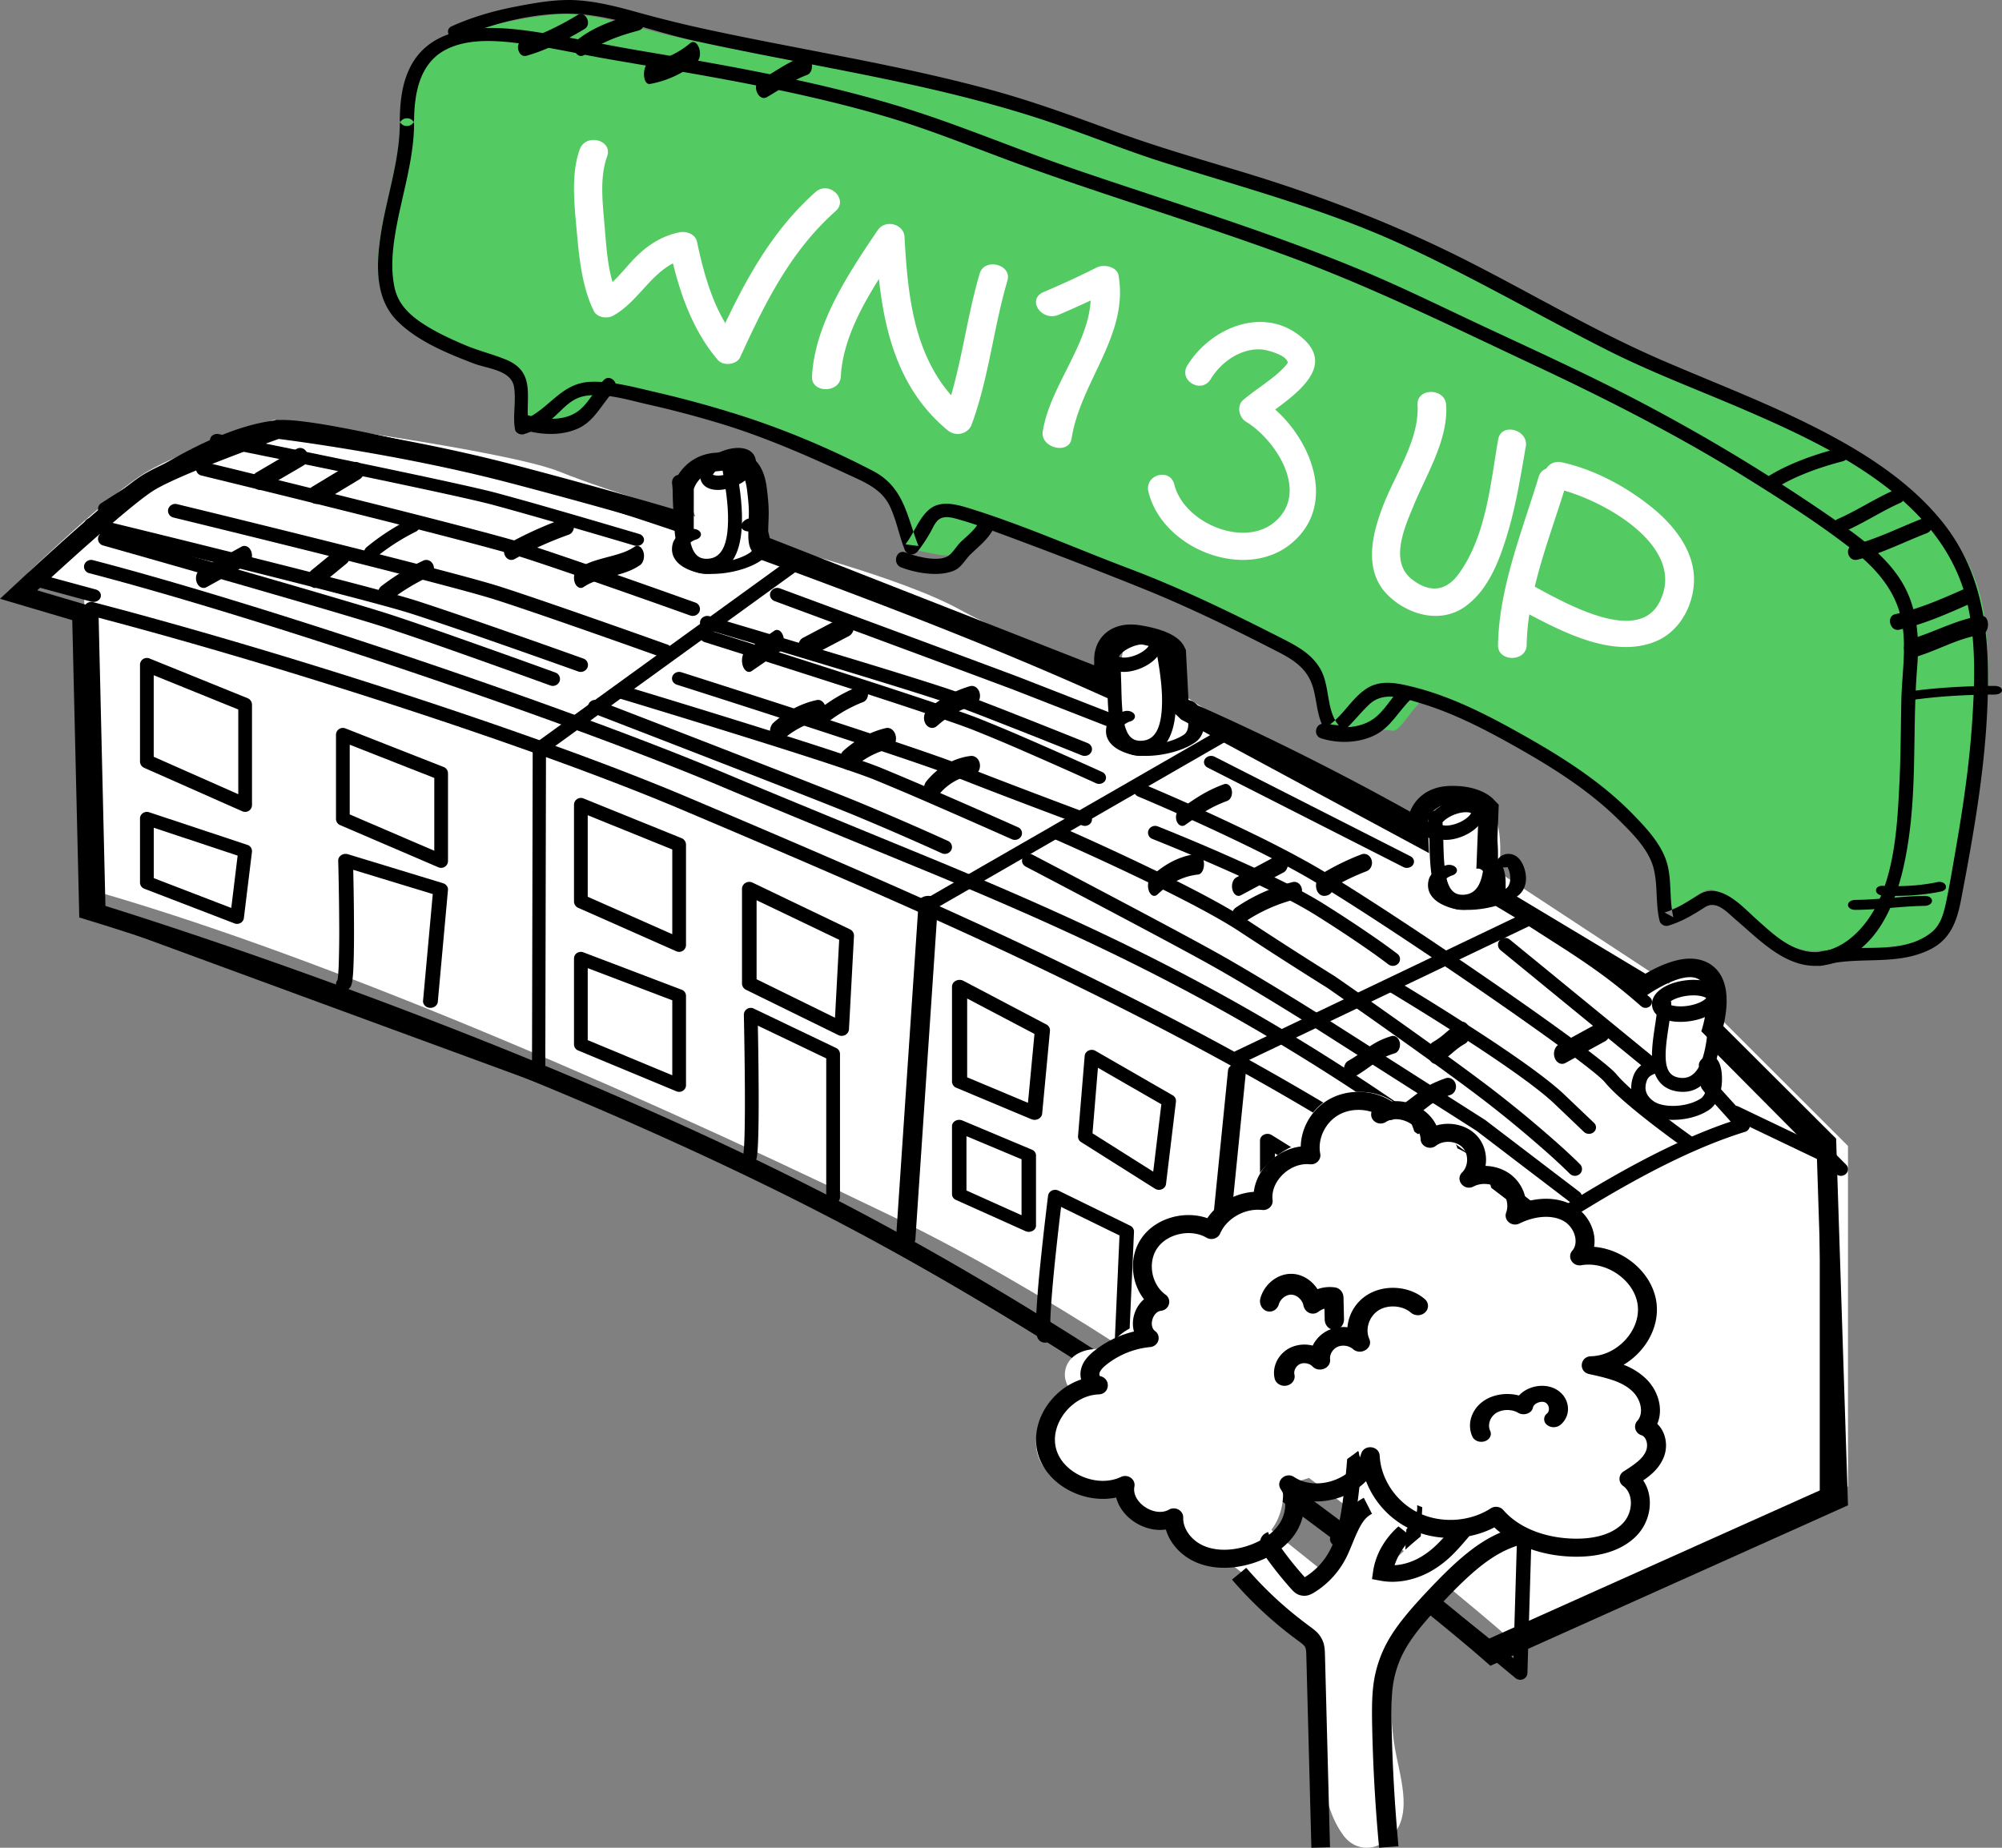 <svg xmlns="http://www.w3.org/2000/svg" width="143" height="132"><rect width="100%" height="100%" fill="#808080" stroke="none"/><g fill="none" fill-rule="evenodd"><path fill="#FFF" d="M6.509 63.584l-.512-21.482L2 40.922s5.87-5.677 8.498-7.222c2.628-1.546 9.052-3.7 9.052-3.7s16.588 2.154 20.432 3.7c3.845 1.545 9.694 3.2 9.694 3.2s-1.988-4.176 1.628-4.558c3.617-.382 2.335 4.642 2.335 4.642l1.165 1.827s9.532 2.396 13.78 4.752c4.248 2.356 11.464 4.752 11.464 4.752s-.112-3.802 1.786-3.533c3.598.511 2.334 4.642 2.334 4.642s6.623 4.41 11.102 6.488c4.478 2.077 7.104 3.648 7.104 3.648s.06-3.424 2.186-3.156c3.443.433 2.48 5.898 2.48 5.898l12.147 7.983s2.302-2.65 3.684-.422c.72 1.16.321 2.76.047 2.866-.024.01-.026.037-.008.055l9.09 9.083v24.319L107.765 117S85.58 97.467 63.681 86.872C41.783 76.277 21.16 67.748 6.509 63.584"/><path fill="#000" fill-rule="nonzero" d="M22.752 41.903l1.004-.824c.502-.412.8-.658 1.004-.824.235-.193.31-.608.169-.928-.142-.32-.447-.423-.681-.23l-1.004.824-1.004.824c-.235.193-.31.608-.169.928.142.32.447.423.681.23zm-3.938-6.973l2.875-1.683c.278-.163.39-.558.251-.883-.138-.325-.476-.457-.754-.294-.959.56-1.917 1.122-2.875 1.683-.278.163-.39.558-.251.883.139.325.476.457.754.294zm-4.056 7.013a32415.796 32415.796 0 012.915-1.612c.275-.152.401-.56.282-.912-.118-.352-.438-.514-.713-.362a32415.796 32415.796 0 01-2.915 1.612c-.275.152-.401.56-.282.912.118.352.438.514.713.362zm92.464 47.137a.496.496 0 00-.128.704.53.53 0 00.725.125c6.646-4.506 12.146-7.603 16.818-9.049a.5.5 0 00.282-.75c-.18-.277-.517-.667-1.269-1.496-.847-.934-1.075-1.192-1.219-1.395a.53.53 0 00-.724-.13.496.496 0 00-.134.702c.18.255.394.497 1.271 1.464.347.382.592.656.777.87-4.641 1.564-9.996 4.615-16.399 8.956zm-.04-24.302c1.13.808 1.677 1.166 3.867 2.567.19.12.347.221.498.318 2.293 1.477 3.819 2.587 5.676 4.22a.483.483 0 00.652-.02.415.415 0 00-.021-.612c-1.896-1.667-3.457-2.803-5.785-4.302l-.5-.32c-2.176-1.391-2.715-1.745-3.828-2.54a.482.482 0 00-.647.082.416.416 0 00.088.607zM84.296 50.885c5.739 2.492 12.279 5.804 17.88 9.038.246.142.575.082.737-.133.16-.216.093-.505-.153-.647-5.637-3.254-12.214-6.586-17.993-9.095-.263-.114-.582-.02-.712.212-.13.231-.022.511.241.625zM54.332 39.976c10.248 3.755 17.74 6.719 24.948 9.978a.51.51 0 00.674-.249.502.502 0 00-.251-.667c-7.236-3.271-14.749-6.244-25.018-10.007a.51.51 0 00-.653.298c-.098.26.037.55.3.647z"/><path fill="#000" fill-rule="nonzero" d="M7.778 36.771l1.44-.922c.595-.38 1.07-.68 1.538-.97 2.153-1.33 3.911-2.273 5.596-2.941 1.262-.5 2.428-.818 3.509-.94 1.008-.115 3.938.373 8.075 1.287 2.766.612 5.528 1.285 8.138 1.952 3.672.938 7.389 2.085 12.258 3.736a.506.506 0 00.64-.303.488.488 0 00-.31-.625c-4.892-1.658-8.632-2.813-12.333-3.758-2.62-.67-5.392-1.345-8.17-1.96-4.292-.948-7.238-1.439-8.414-1.305-1.179.133-2.431.475-3.77 1.006-1.752.694-3.558 1.663-5.757 3.022-.474.293-.952.595-1.551.978l-1.439.92a.484.484 0 00-.146.68.51.51 0 00.696.143zm102.036 49.374C98.397 77.232 88.732 71.34 77.608 66.152c-3.106-1.448-6.325-2.849-10.374-4.534-.856-.356-11.695-4.795-15.176-6.266-11.253-4.755-33.105-12.13-45.41-15.334a.517.517 0 00-.63.336.48.48 0 00.358.594c12.254 3.191 34.057 10.55 45.263 15.285 3.487 1.474 14.33 5.914 15.182 6.269 4.036 1.68 7.242 3.074 10.333 4.516 11.053 5.155 20.65 11.006 32.007 19.871.218.17.54.142.721-.064a.464.464 0 00-.068-.68z"/><path fill="#000" fill-rule="nonzero" d="M48.006 34.55c.054.371.074.75.096 1.636.01.389.014.536.021.742.046 1.23.157 2.045.436 2.713.39.936 1.096 1.428 2.102 1.351 1.476-.113 2.195-1.346 2.318-3.265.08-1.251-.07-2.595-.384-4.293-.054-.292-.316-.482-.586-.423-.27.058-.444.342-.39.634.296 1.61.439 2.879.367 4.008-.093 1.448-.53 2.197-1.395 2.263-1.032.08-1.39-.778-1.473-3.03-.008-.2-.012-.345-.021-.73-.024-.936-.044-1.339-.107-1.774-.043-.295-.298-.496-.57-.45-.271.047-.457.323-.414.618z"/><path fill="#000" fill-rule="nonzero" d="M53.777 38.17c.187.54.106 1.092-.2 1.304-.898.626-2.743.922-3.615.623-.712-.243-.934-.617-.81-1.104.029-.116.121-.22.266-.31.119-.075.24-.123.3-.14.287-.082.425-.312.31-.513-.116-.202-.443-.3-.73-.218-.17.049-.398.14-.626.283-.32.2-.545.453-.623.76-.205.812.227 1.541 1.423 1.95 1.326.455 3.675.078 4.893-.77.65-.453.77-1.27.5-2.051-.119-.343-.303-.63-.542-.799-.463-.327-1.082-.202-1.35.23-.123.2.007.431.29.518a.778.778 0 00.415.01c.035.065.07.142.099.227zm-.845-5.127c-.236-.046-.569-.012-.921.106-.358.12-.68.308-.895.514a.949.949 0 00-.196.248.575.575 0 00.148.046c.236.046.569.012.921-.106.358-.12.68-.308.895-.514a.949.949 0 00.196-.248.575.575 0 00-.148-.046zm1.057-.141c.113.804-.697 1.576-1.743 1.927-1.08.362-2.11.163-2.235-.73-.113-.805.697-1.577 1.743-1.928 1.08-.362 2.11-.163 2.235.73zM79.006 47.55c.054.371.074.75.096 1.636.01.389.014.536.021.742.046 1.23.157 2.045.436 2.713.39.936 1.096 1.428 2.102 1.351 1.476-.113 2.195-1.346 2.318-3.265.08-1.251-.07-2.595-.384-4.293-.054-.292-.316-.482-.586-.423-.27.058-.444.342-.39.634.296 1.61.439 2.879.367 4.008-.093 1.448-.53 2.197-1.395 2.263-1.032.08-1.39-.778-1.473-3.03-.008-.2-.012-.345-.021-.73-.024-.936-.044-1.339-.107-1.774-.043-.295-.298-.496-.57-.45-.271.047-.457.323-.414.618z"/><path fill="#000" fill-rule="nonzero" d="M84.777 51.17c.187.54.106 1.092-.2 1.304-.898.626-2.743.922-3.616.623-.711-.243-.933-.617-.81-1.104.03-.116.122-.22.267-.31.119-.075.24-.123.3-.14.287-.082.425-.312.31-.513-.116-.202-.443-.3-.73-.218a2.55 2.55 0 00-.626.283c-.32.2-.545.453-.623.76-.205.812.227 1.541 1.423 1.95 1.326.455 3.675.078 4.893-.77.65-.453.77-1.27.5-2.051-.119-.343-.303-.63-.542-.799-.463-.327-1.082-.202-1.35.23-.123.2.007.431.29.518a.778.778 0 00.415.01c.035.065.07.142.099.227zm-2.845-5.127c-.236-.046-.569-.012-.921.106-.358.12-.68.308-.895.514a.949.949 0 00-.196.248.575.575 0 00.148.046c.236.046.569.012.921-.106.358-.12.68-.308.895-.514a.949.949 0 00.196-.248.575.575 0 00-.148-.046zm1.057-.141c.113.804-.697 1.576-1.743 1.927-1.08.362-2.11.163-2.235-.73-.113-.805.697-1.577 1.743-1.928 1.08-.362 2.11-.163 2.235.73zm19.017 12.648c.054.371.074.75.096 1.636.01.389.014.536.021.742.046 1.23.157 2.045.436 2.713.39.936 1.096 1.428 2.102 1.351 1.476-.113 2.195-1.346 2.318-3.265.08-1.251-.07-2.595-.384-4.293-.054-.292-.316-.482-.586-.423-.27.058-.444.342-.39.634.296 1.61.439 2.879.367 4.008-.093 1.448-.53 2.197-1.395 2.263-1.032.08-1.39-.778-1.473-3.03a54.52 54.52 0 01-.021-.73c-.024-.936-.044-1.339-.107-1.774-.043-.295-.298-.496-.57-.45-.271.047-.457.323-.414.618z"/><path fill="#000" fill-rule="nonzero" d="M107.777 62.17c.187.54.106 1.092-.2 1.304-.898.626-2.743.922-3.616.623-.711-.243-.933-.617-.81-1.104.03-.116.122-.22.267-.31.119-.075.24-.123.3-.14.287-.082.425-.312.31-.513-.116-.202-.443-.3-.73-.218a2.55 2.55 0 00-.626.283c-.32.2-.545.453-.623.76-.205.812.227 1.541 1.423 1.95 1.326.455 3.675.078 4.893-.77.65-.453.77-1.27.5-2.051-.119-.343-.303-.63-.542-.799-.463-.327-1.082-.202-1.35.23-.123.2.007.431.29.518a.778.778 0 00.415.01c.035.065.07.142.099.227zm-2.845-4.127c-.236-.046-.569-.012-.921.106-.358.12-.68.308-.895.514a.949.949 0 00-.196.248.575.575 0 00.148.046c.236.046.569.012.921-.106.358-.12.68-.308.895-.514a.949.949 0 00.196-.248.575.575 0 00-.148-.046zm1.057-.141c.113.804-.697 1.576-1.743 1.927-1.08.362-2.11.163-2.235-.73-.113-.805.697-1.577 1.743-1.928 1.08-.362 2.11-.163 2.235.73zm12.414 13.774c-.009.367-.046.653-.195 1.635a37.36 37.36 0 00-.093.641c-.146 1.084-.163 1.836.005 2.478.232.89.829 1.445 1.79 1.553 1.437.162 2.328-.825 2.757-2.54.28-1.119.354-2.361.328-3.955a.491.491 0 00-.494-.488.492.492 0 00-.478.504c.023 1.51-.046 2.684-.298 3.693-.324 1.295-.866 1.894-1.709 1.8-.989-.112-1.203-.933-.937-2.91.024-.18.05-.356.09-.624.158-1.035.196-1.335.206-1.763a.492.492 0 00-.474-.508.49.49 0 00-.498.484z"/><path fill="#000" fill-rule="nonzero" d="M116.688 76.815c-.373.979-.156 1.955.82 2.655 1.082.777 3.272.684 4.56-.177.688-.46.985-1.457.924-2.472-.026-.445-.124-.831-.299-1.08-.338-.481-.922-.425-1.261.07a.492.492 0 00.139.691.517.517 0 00.369.078c.016.087.028.189.035.3.042.701-.159 1.374-.482 1.59-.95.635-2.67.708-3.382.197-.58-.417-.692-.917-.468-1.503a.668.668 0 01.267-.316c.134-.09.273-.14.345-.154a.495.495 0 00.224-.87l-10.642-8.708a.517.517 0 00-.718.063.49.49 0 00.064.701l10.047 8.22a1.64 1.64 0 00-.542.715zm5.018-5.598c-.275-.1-.68-.137-1.125-.089-.452.05-.873.18-1.172.351a1.055 1.055 0 00-.283.221.766.766 0 00.168.083c.274.1.68.137 1.125.089.452-.05.873-.18 1.172-.351a1.055 1.055 0 00.282-.221.766.766 0 00-.167-.083zm-1.168 1.755c-1.366.149-2.56-.29-2.538-1.272.02-.882 1.142-1.527 2.462-1.672 1.366-.149 2.56.29 2.538 1.272-.02.882-1.142 1.527-2.462 1.672zM10.98 54.062l6.04 2.675v-6.052l-6.04-2.447v5.824zm-.31-7.026l7.02 2.844a.5.5 0 01.31.465V57.5a.49.49 0 01-.684.46l-7.02-3.109a.501.501 0 01-.296-.46v-6.889a.49.49 0 01.67-.465zm14.31 11.145l6.04 2.594v-5.201L24.98 53.2v4.981zm-.31-6.146l7.02 2.758c.187.073.31.252.31.451v6.27a.49.49 0 01-.684.445l-7.02-3.013A.485.485 0 0124 58.5v-6.014a.49.49 0 01.67-.451zm17.31 12.027l6.04 2.675v-6.052l-6.04-2.447v5.824zm-.31-7.026l7.02 2.844a.5.5 0 01.31.465V67.5a.49.49 0 01-.684.46l-7.02-3.109a.501.501 0 01-.296-.46v-6.889a.49.49 0 01.67-.465zm.31 17.269l6.04 2.51v-5.357l-6.04-2.296v5.143zm-.31-6.271l7.02 2.669a.47.47 0 01.31.436v6.39c0 .339-.361.566-.684.432l-7.02-2.917a.47.47 0 01-.296-.43V68.47c0-.332.349-.559.67-.436zm12.372 1.921l5.6 2.748.3-5.565-5.9-2.828v5.645zm-.288-6.902l6.958 3.337a.497.497 0 01.287.473l-.358 6.662c-.02.362-.42.585-.757.42l-6.6-3.239a.498.498 0 01-.284-.445v-6.76c0-.372.407-.614.754-.448zm-14.936-9.152l17.978-13.017a.479.479 0 00.101-.688.524.524 0 00-.715-.097L38.204 53.116a.479.479 0 00-.101.688c.17.217.49.26.715.097zM66.79 64.927l20.972-12.069c.24-.137.31-.425.158-.642a.546.546 0 00-.71-.143L66.239 64.142c-.24.137-.31.425-.158.642.152.217.47.281.71.143z"/><path fill="#000" fill-rule="nonzero" d="M109.247 65.053l-20.962 10.02a.478.478 0 00-.23.658c.13.241.442.338.698.216l20.962-10.02a.478.478 0 00.23-.658.533.533 0 00-.698-.216zM38.05 53.492L38 76.506c0 .272.212.493.474.494.262 0 .475-.22.476-.492L39 53.494a.484.484 0 00-.474-.494.484.484 0 00-.476.492zm27.566 10.96L64 88.505c-.018.26.278.482.66.494.382.012.706-.19.723-.451L67 64.495c.018-.26-.278-.482-.66-.494-.382-.012-.706.19-.723.451z"/><path fill="#000" fill-rule="nonzero" d="M87.718 76.45l-2.716 27.027c-.027.268.238.501.591.522.354.02.662-.18.69-.448l2.715-27.028c.027-.268-.238-.501-.591-.522-.354-.02-.662.18-.69.448z"/><path fill="#000" fill-rule="nonzero" d="M108.962 89.66c-8.36-6.368-17.794-12.072-28.915-17.676-8.687-4.377-16.79-7.985-31.433-14.18-10.27-4.343-27.999-10.1-41.568-13.674l.49 20.827a13907.095 13907.095 0 008.048 2.961c6.636 2.44 13.989 5.14 21.857 8.028 11.805 4.33 24.228 10.664 36.888 18.473 8.769 5.41 17.134 11.205 24.813 17a287.022 287.022 0 017.196 5.604c.664.535 1.253 1.016 1.764 1.438l.86-28.8zm-.89 29.84l.03-1.039c.353.292.52.43.659.548.286.242.344.38.34.516a.47.47 0 01-.132.314.537.537 0 01-.727.036 184.013 184.013 0 00-2.573-2.113 286.01 286.01 0 00-7.17-5.583c-7.656-5.778-15.995-11.555-24.735-16.946-12.603-7.775-24.966-14.078-36.697-18.381a31738.47 31738.47 0 01-29.664-10.9l-.42-.155c-.335-.124-.465-.298-.47-.494L6 43.497c-.008-.325.32-.566.653-.48 13.697 3.571 31.89 9.463 42.383 13.9 14.664 6.203 22.783 9.819 31.496 14.21 11.264 5.674 20.813 11.457 29.277 17.93.125.095.195.24.19.39l-.897 30.078a.504.504 0 01-.53.475.53.53 0 01-.333-.127.473.473 0 01-.168-.373z"/><path fill="#000" fill-rule="nonzero" d="M59.017 75.609v9.904c0 .269.22.487.492.487a.49.49 0 00.491-.487v-10.21a.487.487 0 00-.278-.438l-5.885-2.816a.491.491 0 00-.704.45 121.938 121.938 0 01.011.557 357.436 357.436 0 01.061 4.576c.008 1.456 0 2.667-.027 3.546-.015.493-.036.873-.063 1.125a3.004 3.004 0 01-.024.184.484.484 0 00.267.751.502.502 0 00.585-.233.74.74 0 00.087-.212c.026-.099.046-.226.063-.389.03-.281.052-.682.067-1.197.028-.893.036-2.113.028-3.58a297.437 297.437 0 00-.056-4.356l4.885 2.338zM10.983 62.732l5.536 2.13.455-3.74-5.99-1.989v3.6zm-.33-4.706l7.016 2.33a.47.47 0 01.328.5l-.577 4.727c-.037.309-.37.498-.67.383l-6.442-2.478a.472.472 0 01-.308-.437v-4.58c0-.323.333-.55.652-.445zm20.259 5.844l-.694 7.62c-.023.26.193.487.484.508.291.022.546-.172.57-.432l.726-7.987c.02-.215-.127-.415-.356-.485l-6.785-2.068c-.348-.106-.708.13-.699.458l.003.12a178.58 178.58 0 01.033 1.515c.018.95.03 1.89.034 2.77a72.22 72.22 0 01-.034 3.042c-.017.421-.04.745-.068.957a3.007 3.007 0 01-.02.127.453.453 0 00-.086.156c-.08.25.084.512.365.582a.579.579 0 00.609-.196.64.64 0 00.109-.206c.03-.091.053-.205.072-.35.033-.245.057-.591.075-1.036.031-.768.042-1.818.035-3.08a205.658 205.658 0 00-.054-3.747l5.68 1.731zm38.171 13.092l4.343 1.82.465-4.92-4.808-2.53v5.63zm-.267-6.894l5.917 3.114a.47.47 0 01.265.458l-.558 5.916c-.032.336-.428.54-.77.398l-5.358-2.245A.484.484 0 0168 77.27v-6.785c0-.375.455-.607.816-.417zm9.22 10.894l4.337 2.738.58-4.813-4.529-2.607-.388 4.682zm.214-5.89l5.51 3.172a.46.46 0 01.237.452l-.71 5.885c-.042.352-.473.536-.789.337l-5.276-3.33a.46.46 0 01-.22-.426l.475-5.727c.029-.352.45-.55.773-.364zm-9.217 9.973l3.934 1.768v-3.997l-3.934-1.651v3.88zm-.292-5l4.967 2.085a.448.448 0 01.292.404v5.017c0 .336-.41.553-.754.398l-4.967-2.232a.446.446 0 01-.279-.399v-4.869c0-.33.398-.548.741-.404zm6.289 14.947a11.61 11.61 0 01.011-1.08c.04-.848.134-2.011.274-3.41a224.93 224.93 0 01.477-4.283l4.173 2.041-.46 10.245c-.012.262.207.484.488.495.282.01.52-.193.532-.455L81 88a.47.47 0 00-.273-.44l-5.12-2.505c-.317-.155-.703.034-.745.365a109.075 109.075 0 00-.134 1.102 225.802 225.802 0 00-.43 3.892 69.318 69.318 0 00-.278 3.457 11.66 11.66 0 00-.01 1.176c.011.167.03.3.06.407a.688.688 0 00.107.23.565.565 0 00.494.232c.282-.014.498-.238.483-.5a.454.454 0 00-.109-.269 2.133 2.133 0 01-.014-.155zm16.038-6.078l2.868 1.775.954-5.91-3.822-2.384v6.52zm-.229-7.827l4.932 3.075a.459.459 0 01.223.46L94.87 91.59c-.057.351-.506.526-.832.325l-3.808-2.356a.466.466 0 01-.23-.394V81.48c0-.386.485-.613.839-.392zm8.35 11.664l4.04 1.983.573-4.868-4.232-2.501-.381 5.386zm.205-6.659l5.367 3.172c.166.098.256.26.236.424l-.69 5.885c-.041.346-.518.539-.887.358l-5.14-2.522c-.184-.09-.291-.256-.279-.43l.463-6.534c.026-.373.556-.574.93-.353zM90.058 99.37l3.612 2.235.291-6.469-3.217-1.81-.686 6.044zm.517-7.303l4.167 2.345a.503.503 0 01.257.461l-.344 7.644a.513.513 0 01-.785.405l-4.63-2.866a.502.502 0 01-.237-.483l.808-7.124a.514.514 0 01.764-.382zm10.355 7.622l-.688 13.793c-.014.273.212.505.503.517.292.013.54-.198.553-.471L102 99.47a.484.484 0 00-.215-.423l-4.295-2.95c-.344-.237-.83-.014-.841.385a58.292 58.292 0 01-.02.577 187.34 187.34 0 01-.322 6.145c-.144 1.992-.313 3.63-.507 4.784-.107.639-.22 1.115-.332 1.4a1.73 1.73 0 01-.032.075.53.53 0 00-.352.22.477.477 0 00.161.685c.578.345.974-.026 1.215-.637.142-.36.268-.89.385-1.59.2-1.189.37-2.851.517-4.87a165.143 165.143 0 00.311-5.82l3.258 2.238zm29.053 6.785l-23.694 10.62a.463.463 0 00-.239.635.524.524 0 00.678.224l23.983-10.75a.475.475 0 00.289-.429V82.601a.474.474 0 00-.277-.424l-6.538-3.125a.525.525 0 00-.685.208.462.462 0 00.222.64l6.261 2.993v23.581z"/><path fill="#000" fill-rule="nonzero" d="M131.864 83.2l-8.988-9.049a.53.53 0 00-.715-.023.455.455 0 00-.025.671l8.988 9.05a.53.53 0 00.715.023.455.455 0 00.025-.671zM15.395 31.867a589.43 589.43 0 01.871.176 1878.717 1878.717 0 019.811 2.014c4.639.968 7.862 1.672 9.06 1.991 1.02.272 2.503.689 4.325 1.214l.259.074a789.616 789.616 0 015.477 1.603l.124.037c.266.079.558-.043.65-.272.092-.229-.05-.479-.316-.558l-.125-.037a600.168 600.168 0 00-1.613-.476c-1.308-.385-2.627-.77-3.872-1.13l-.259-.074a243.37 243.37 0 00-4.347-1.22c-1.228-.326-4.456-1.031-9.121-2.005l-.537-.112a1647.032 1647.032 0 00-9.926-2.034l-.228-.046c-.275-.056-.55.09-.614.327-.065.236.106.472.38.528zm-1.004 2.105a583.651 583.651 0 011.017.248 1867.692 1867.692 0 0111.441 2.832c5.41 1.361 9.17 2.35 10.57 2.8 1.19.382 2.918.968 5.044 1.706l.3.105a805.617 805.617 0 016.389 2.253l.144.052a.529.529 0 00.67-.288.487.487 0 00-.303-.636l-.145-.052a621.563 621.563 0 00-1.881-.67 806.663 806.663 0 00-4.515-1.586l-.302-.105c-2.133-.74-3.869-1.33-5.069-1.715-1.43-.459-5.195-1.45-10.635-2.819l-.626-.157a1638.404 1638.404 0 00-11.841-2.924.523.523 0 00-.633.356.492.492 0 00.375.6zm-2 3a583.651 583.651 0 011.017.248 1867.692 1867.692 0 0111.441 2.832c5.41 1.361 9.17 2.35 10.57 2.8 1.19.382 2.918.968 5.044 1.706l.3.105a805.617 805.617 0 016.389 2.253l.144.052a.529.529 0 00.67-.288.487.487 0 00-.303-.636l-.145-.052a621.563 621.563 0 00-1.881-.67 806.663 806.663 0 00-4.515-1.586l-.302-.105c-2.133-.74-3.869-1.33-5.069-1.715-1.43-.459-5.195-1.45-10.635-2.819l-.626-.157a1638.404 1638.404 0 00-11.841-2.924.523.523 0 00-.633.356.492.492 0 00.375.6zm29.272 10.072l-.145-.052a621.563 621.563 0 00-1.881-.67 806.663 806.663 0 00-4.515-1.586l-.302-.105c-2.133-.74-3.869-1.33-5.069-1.715-1.43-.459-5.195-1.45-10.635-2.819l-.626-.157a1638.404 1638.404 0 00-11.841-2.924.523.523 0 00-.633.356.492.492 0 00.375.6 583.765 583.765 0 011.017.248 1867.688 1867.688 0 0111.441 2.832c5.41 1.361 9.17 2.35 10.57 2.8 1.19.382 2.918.968 5.044 1.706l.3.105a805.617 805.617 0 016.389 2.253l.144.052a.529.529 0 00.67-.288.487.487 0 00-.303-.636z"/><path fill="#000" fill-rule="nonzero" d="M7.368 38.968l.235.066a1876.054 1876.054 0 013.039.864c2.456.7 4.911 1.403 7.203 2.063l.297.086c4.725 1.364 8.075 2.353 9.46 2.805a240.45 240.45 0 015.268 1.81 786.052 786.052 0 016.294 2.254l.143.052a.518.518 0 00.66-.288.489.489 0 00-.299-.636l-.143-.052a606.654 606.654 0 00-1.854-.67 787.064 787.064 0 00-4.449-1.586l-.297-.105c-2.101-.74-3.812-1.33-4.994-1.715-1.402-.456-4.756-1.447-9.495-2.815l-.297-.086a2344.798 2344.798 0 00-10.247-2.928l-.235-.067a.516.516 0 00-.636.335.491.491 0 00.347.613zm42.995 5.966l.205.06a1133.147 1133.147 0 012.652.787c2.142.637 4.285 1.279 6.284 1.884l.367.11c4.246 1.287 7.199 2.213 8.283 2.612.912.336 2.237.846 3.863 1.485l.196.077a679.28 679.28 0 014.939 1.965l.112.045c.265.107.574-.003.691-.244.117-.242-.003-.524-.268-.631l-.112-.045a520.88 520.88 0 00-1.457-.585c-1.18-.472-2.37-.944-3.49-1.384l-.196-.077a209.956 209.956 0 00-3.886-1.493c-1.114-.41-4.07-1.337-8.345-2.633l-.367-.11a1418.098 1418.098 0 00-8.943-2.673l-.205-.06c-.276-.082-.571.056-.66.307-.09.252.062.522.337.603zm4.967-1.994l.197.072.557.207a17798.906 17798.906 0 018.032 2.975c4.238 1.572 7.183 2.667 8.299 3.087l6.863 2.681a.535.535 0 00.682-.261.477.477 0 00-.28-.637l-6.87-2.683c-1.123-.423-4.07-1.519-8.284-3.082a15596.476 15596.476 0 00-8.058-2.985l-.557-.207-.198-.073a.534.534 0 00-.676.273c-.106.25.025.533.292.632z"/><path fill="#000" fill-rule="nonzero" d="M50.332 45.872a509.558 509.558 0 01.845.266 1620.375 1620.375 0 019.397 2.997c4.567 1.476 7.74 2.538 8.907 2.998a119.965 119.965 0 013.837 1.61 344.898 344.898 0 014.86 2.16l.108.05c.244.11.54.02.662-.2.122-.222.023-.492-.22-.602l-.11-.05a261.417 261.417 0 00-1.427-.643 345.905 345.905 0 00-3.818-1.684 120.855 120.855 0 00-3.5-1.464c-1.196-.471-4.374-1.535-8.969-3.02l-.404-.13a1422.48 1422.48 0 00-9.624-3.066l-.222-.07c-.257-.08-.538.044-.627.278-.089.234.048.49.305.57zm-1.989 3.039l.228.073a1162.128 1162.128 0 012.944.941 1453.837 1453.837 0 017.395 2.394c4.712 1.541 7.987 2.65 9.19 3.13.895.358 2.066.813 3.453 1.344l.206.079a783.255 783.255 0 005.416 2.047l.125.047c.26.097.557-.019.663-.258.105-.24-.02-.513-.28-.61l-.125-.047a616.458 616.458 0 01-1.604-.602 845.05 845.05 0 01-3.804-1.442l-.206-.08a280.62 280.62 0 01-3.44-1.337c-1.234-.492-4.513-1.603-9.253-3.153l-.418-.137a1454.888 1454.888 0 00-9.93-3.201l-.228-.073c-.265-.085-.555.045-.647.29-.092.244.05.51.315.595zm-3.99 1.018a335.298 335.298 0 01.803.242 1078.255 1078.255 0 019.12 2.81c4.157 1.305 7.07 2.267 8.203 2.728a208.075 208.075 0 014.367 1.856 677.845 677.845 0 015.305 2.335l.12.053a.526.526 0 00.68-.224.462.462 0 00-.241-.634l-.12-.054a526.932 526.932 0 00-1.565-.694 678.864 678.864 0 00-3.749-1.644l-.214-.094a208.88 208.88 0 00-4.176-1.773c-1.173-.476-4.093-1.44-8.285-2.757l-.574-.18a947.926 947.926 0 00-9.361-2.876c-.268-.08-.555.057-.641.307-.087.25.06.518.328.599zM42.32 50.94l.215.082a3230.541 3230.541 0 012.782 1.075c2.247.869 4.495 1.74 6.592 2.555l.114.044c4.496 1.748 7.657 2.99 8.895 3.5a205.64 205.64 0 016.346 2.756.525.525 0 00.685-.228.477.477 0 00-.24-.651 65.13 65.13 0 00-.46-.209 216.684 216.684 0 00-5.923-2.563c-1.247-.514-4.41-1.756-8.915-3.507l-.113-.044a4094.467 4094.467 0 00-9.377-3.631l-.215-.083a.522.522 0 00-.668.268.48.48 0 00.282.635zm43.933 3.891l13.985 7.109c.242.123.553.05.693-.162.141-.213.058-.486-.184-.609L86.762 54.06c-.242-.123-.553-.05-.693.162-.141.213-.058.486.184.609zm-4.949 2.073a48.7 48.7 0 01.695.293 159.38 159.38 0 017.418 3.395c1.007.497 1.944.98 2.798 1.443.61.33 1.174.65 1.689.956 5.435 3.234 19.59 12.94 20.725 14.317.401.486 1.055 1.1 1.914 1.819.217.18.444.367.682.558a64.761 64.761 0 002.94 2.216c.226.16.552.122.727-.085a.446.446 0 00-.093-.663 69.07 69.07 0 01-2.89-2.18 41.216 41.216 0 01-.666-.544c-.816-.683-1.433-1.261-1.787-1.69-1.238-1.502-15.432-11.236-20.987-14.54a50.294 50.294 0 00-1.725-.977 84.136 84.136 0 00-2.834-1.462 160.457 160.457 0 00-8.178-3.717c-.26-.109-.567-.003-.685.234-.119.238-.004.519.257.627z"/><path fill="#000" fill-rule="nonzero" d="M82.315 59.932a46.175 46.175 0 01.573.23 150.718 150.718 0 016.12 2.636 80.1 80.1 0 012.024.967c1.188.59 2.176 1.127 2.926 1.597a92.119 92.119 0 013.96 2.617 44.15 44.15 0 011.246.91.53.53 0 00.719-.064.468.468 0 00-.068-.683 45.154 45.154 0 00-1.29-.942 93.128 93.128 0 00-4.005-2.646c-.783-.492-1.8-1.045-3.015-1.648a81.131 81.131 0 00-2.052-.98 151.76 151.76 0 00-6.748-2.889.52.52 0 00-.666.262.476.476 0 00.276.633zM99.23 70.85a59.345 59.345 0 01.54.325 193.766 193.766 0 015.762 3.63c.38.251.749.497 1.104.737 2.036 1.376 3.556 2.51 4.388 3.302l2.113 2.015c.192.183.51.189.71.011.2-.177.205-.47.012-.653l-2.113-2.014c-.882-.842-2.436-2-4.516-3.406-.358-.242-.73-.49-1.114-.743a194.746 194.746 0 00-6.341-3.98.529.529 0 00-.694.137.44.44 0 00.148.639zM75.298 59.933a63.299 63.299 0 01.637.28 206.162 206.162 0 016.796 3.167c.578.285 1.132.562 1.658.832 1.759.9 3.17 1.69 4.147 2.334a319.47 319.47 0 005.82 3.742 113.359 113.359 0 00.437.272l.125.087a423.77 423.77 0 011.917 1.34 537.462 537.462 0 014.894 3.473c2.15 1.547 3.845 2.801 4.925 3.656a84.15 84.15 0 014.156 3.49 43.074 43.074 0 011.24 1.164l.076.076a.518.518 0 00.715.021.476.476 0 00.022-.69 22.648 22.648 0 00-.34-.335c-.282-.27-.622-.587-1.022-.949a85.14 85.14 0 00-4.206-3.532c-1.095-.867-2.8-2.128-4.962-3.683a538.435 538.435 0 00-6.973-4.926l-.133-.083-.323-.2a318.461 318.461 0 01-5.798-3.729c-1.015-.668-2.454-1.474-4.243-2.39-.531-.272-1.09-.553-1.673-.84a207.18 207.18 0 00-7.477-3.467.513.513 0 00-.668.244.481.481 0 00.253.646zm36.868 25.96c.22.167.542.135.72-.073a.466.466 0 00-.076-.68l-6.724-5.129-11.335-7.227-.108-.069a185.515 185.515 0 00-1.388-.868 246.262 246.262 0 00-3.822-2.327c-.767-.456-1.472-.867-2.104-1.225-1.138-.645-3.297-1.81-6.192-3.347l-.16-.085a1426.612 1426.612 0 00-7.054-3.717l-.162-.085a.529.529 0 00-.697.188.47.47 0 00.2.658 509.416 509.416 0 01.62.325 1623.463 1623.463 0 016.59 3.475l.16.085c2.887 1.532 5.041 2.694 6.168 3.333a116.102 116.102 0 012.535 1.482 245.255 245.255 0 014.737 2.913l.105.067 11.28 7.19 6.707 5.116zm-56.29-33.02c.793-.71 1.705-1.186 2.65-1.385.306-.065.516-.448.467-.856-.049-.409-.336-.687-.643-.623-1.106.233-2.172.79-3.101 1.621-.258.23-.327.695-.154 1.039.174.343.523.434.78.204zm5.088 1.984c.753-.674 1.627-1.14 2.538-1.351.331-.077.55-.473.488-.886-.062-.412-.38-.684-.71-.607-1.088.253-2.129.807-3.026 1.611-.273.245-.336.72-.14 1.06.197.34.577.418.85.173z"/><path fill="#000" fill-rule="nonzero" d="M58.762 51.893a9.976 9.976 0 012.9-1.744c.255-.098.396-.428.315-.738-.08-.31-.352-.481-.607-.384a10.888 10.888 0 00-3.165 1.904c-.218.187-.27.554-.117.82.154.265.456.329.674.142zm-5.065-3.958l1.997-1.372c.255-.175.374-.652.266-1.066-.108-.414-.402-.608-.657-.432l-1.997 1.372c-.255.175-.374.652-.266 1.066.108.414.402.608.657.432zm4.075-.988l2.873-1.512c.289-.152.43-.584.315-.966-.115-.382-.443-.568-.732-.416l-2.873 1.512c-.29.152-.43.585-.315.966.115.382.443.568.732.416zm11.557 7.057c-1.2.145-2.345.803-3.166 1.82a.776.776 0 00.031.989c.246.263.63.247.859-.036.621-.77 1.494-1.272 2.403-1.382.334-.04.576-.384.54-.769-.034-.384-.333-.662-.667-.622zm13.343 9.898c.885-.831 1.889-1.324 2.906-1.426.248-.025.436-.375.421-.782-.015-.408-.228-.718-.476-.693-1.155.117-2.292.675-3.297 1.619-.215.203-.29.654-.167 1.008.124.354.398.477.613.274zm6.158 2.01a11.635 11.635 0 013.738-1.68c.296-.073.484-.405.42-.741-.065-.337-.357-.55-.653-.477a12.659 12.659 0 00-4.068 1.828c-.26.177-.345.56-.19.855.156.295.493.391.753.215zm8.784-3.674c.298-.113.457-.475.355-.807-.101-.333-.425-.51-.723-.397-.961.366-1.895.822-2.788 1.36-.236.143-.392.414-.442.69-.093.509.226 1.088.827.868.233-.084.384-.32.393-.578a16.226 16.226 0 012.378-1.136zm-8.978 1.719a15420.537 15420.537 0 003.057-1.639c.244-.13.368-.522.277-.874-.09-.353-.362-.532-.606-.401a15420.537 15420.537 0 00-3.057 1.639c-.244.13-.368.522-.277.874.09.353.362.532.606.401zm8.068 12.988c.29-.165.55-.33.826-.523.137-.095.557-.398.628-.448.498-.35.877-.547 1.46-.725.268-.082.433-.424.368-.764s-.335-.55-.603-.467c-.676.207-1.137.446-1.71.848-.078.055-.496.357-.624.446a9.458 9.458 0 01-.753.476c-.252.143-.365.518-.252.837.113.32.408.462.66.32zm4.182 2.954c.436-.309 1.283-.973 1.303-.988.142-.103.269-.184.415-.264a7.402 7.402 0 011.004-.43c.3-.108.463-.462.362-.79-.1-.327-.424-.504-.725-.395-.5.182-.856.335-1.153.497a4.85 4.85 0 00-.54.343c-.044.032-.884.69-1.291.98a.66.66 0 00-.168.864.545.545 0 00.793.183zm1.838-3.954a6.272 6.272 0 001.037-.745c.35-.298.53-.433.9-.65.273-.16.41-.624.303-1.038-.106-.413-.414-.618-.688-.457a6.272 6.272 0 00-1.037.745c-.35.298-.53.433-.9.65-.273.16-.41.624-.303 1.038.106.413.414.618.688.457zm9.09-.006l1.42-.778 1.42-.777c.293-.16.426-.587.297-.952-.13-.365-.471-.531-.765-.37l-1.42.777-1.42.777c-.293.16-.426.587-.297.952.13.365.472.531.765.37zM27.86 42.892a14.848 14.848 0 012.8-1.702c.28-.13.414-.492.298-.807-.115-.316-.437-.466-.717-.336a15.914 15.914 0 00-3.002 1.825c-.25.192-.314.577-.143.859.171.282.513.354.764.161zm-1.112-2.995a15.696 15.696 0 012.98-1.93.526.526 0 00.23-.671c-.108-.255-.385-.366-.619-.25a16.617 16.617 0 00-3.154 2.044.535.535 0 00-.09.71.443.443 0 00.653.097zm-3.839-3.981a9200.916 9200.916 0 002.778-1.68c.295-.178.4-.58.235-.898-.164-.318-.536-.432-.83-.254a9200.916 9200.916 0 00-2.78 1.68c-.294.178-.399.58-.234.898.164.318.536.432.83.254zm13.846 4.024a26.093 26.093 0 013.872-1.744c.278-.099.435-.44.35-.763-.086-.323-.38-.505-.66-.406a27.066 27.066 0 00-4.016 1.81c-.263.144-.375.51-.25.814.126.305.44.435.704.29zm4.932 1.996c.466-.313.892-.464 1.898-.729 1.087-.285 1.564-.455 2.13-.834.244-.164.352-.59.242-.95-.111-.362-.4-.523-.644-.359-.466.313-.892.464-1.898.729-1.087.285-1.564.455-2.13.834-.244.164-.352.59-.242.95.111.362.4.523.644.359zm25.243 9.926a6.701 6.701 0 012.62-1.465c.313-.09.508-.47.435-.85-.074-.38-.388-.617-.701-.528a7.788 7.788 0 00-3.046 1.704c-.26.231-.315.674-.124.989.19.315.556.382.815.15zm17.73 7.069c.829-.581 1.031-.72 1.374-.93a8.744 8.744 0 011.36-.683c.088-.036.18-.071.274-.107.24-.09.382-.43.316-.758-.067-.329-.316-.521-.557-.43a9.513 9.513 0 00-1.765.854c-.363.223-.57.365-1.416.958-.223.156-.31.528-.196.83.115.303.388.422.61.266zM9.845 35.778a.412.412 0 00-.002-.645.597.597 0 00-.753.001l-6.934 5.964c-.282.242-.164.654.216.757l4.141 1.124c.28.076.58-.057.669-.298.088-.24-.067-.496-.347-.572l-3.308-.897 6.318-5.434z"/><path fill="#000" d="M19.737 30l-.333.118c-.728.259-7.179 2.562-9.178 3.796-1.986 1.226-7.896 6.698-8.564 7.318L0 42.776l2.233.661 2.928.866.48 20.3.022.942.957.29c.314.096 31.697 9.68 55.996 22.922 24.3 13.243 42.946 29.462 43.132 29.624l.707.619.873-.392 23.84-10.697.832-.373-.028-.863-.804-24.834-.016-.501-.367-.366-7.691-7.67c.31-1.283.557-3.433-.902-4.404-.418-.278-.916-.418-1.48-.418-1.114 0-2.363.6-3.182 1.078l-9.984-5.994v-.505c0-.865-.275-1.433-.642-1.792l.128-3.242.021-.54-.387-.4c-.214-.22-1.058-.944-2.898-.944-.08 0-.162.001-.246.004-2.009.07-2.863 1.494-2.956 2.456L85.24 50.338l-.348-.334-.172-3.312-.014-.257-.114-.233c-.364-.74-1.423-1.256-3.147-1.532a4.245 4.245 0 00-.667-.056c-1.032 0-1.647.428-1.982.787-.637.684-.662 1.538-.636 1.915l-.012.208-23.275-9.129a2.338 2.338 0 01-.004-.131c0-.465.013-.77.024-1.039.027-.68.034-1.094-.123-2.363-.214-1.736-1.066-2.616-2.533-2.616-.28 0-.556.032-.822.063-.124.014-.255.03-.393.042-1.766.156-2.66 1.477-2.88 2.232l-.1.17v.177l.048 1.436a394.24 394.24 0 00-11.336-3.149c-8.018-2.103-16.325-3.131-16.675-3.174l-.34-.043zm.17 1.358s8.476 1.035 16.489 3.136c8.012 2.1 13.157 3.687 13.157 3.687l.004-3.249s.336-1.15 1.597-1.261c.42-.037.78-.099 1.082-.099.606 0 .979.249 1.126 1.442.22 1.787.091 1.688.09 3.248-.002 1.228.529 1.36.755 1.36.062 0 .1-.01.1-.01l25.14 9.86.133-2.176s-.199-1.356 1.197-1.356c.128 0 .27.011.428.036 1.862.299 2.099.78 2.099.78l.198 3.812.858.827 17.715 9.551-.099-2.213s.096-1.21 1.598-1.26c.067-.003.131-.004.194-.004 1.355 0 1.848.509 1.848.509l-.161 4.086s.043-.013.108-.013c.19 0 .566.114.566 1.01v1.23l11.426 6.86s1.883-1.344 3.157-1.344c.25 0 .475.052.66.174 1.126.75.151 3.694.151 3.694l8.23 8.206.803 24.834-23.84 10.698s-18.667-16.33-43.387-29.802C38.61 74.139 7.057 64.574 7.057 64.574l-.502-21.249-3.894-1.152s6.42-5.964 8.345-7.152c1.926-1.189 8.9-3.663 8.9-3.663z"/><path fill="#54CA63" d="M141.763 44.178c-1.462-11.529-17.468-14.975-26.522-19.509-6.38-3.194-12.34-6.687-19.13-9.205-5.903-2.188-12.075-3.498-17.895-5.73C68.28 5.922 58.2 4.895 47.866 2.542c-2.788-.635-5.732-1.82-8.507-1.483-2.355.286-4.933.735-7.104 1.73l.017.01c-2.213.539-3.703 2.127-3.715 5.777v.386c.002 3.77-2.399 8.51-1.242 12.154.658 2.07 4.218 3.453 6.178 4.25.864.352 2.528.56 3.05 1.385.479.76.05 2.694.261 3.611 6.543 1.463 5.973-2.69 5.973-2.69 3.112.451 6.4 1.321 9.403 2.24 3.17.97 6.243 2.435 9.254 3.789 2.645 1.189 2.316 2.741 3.322 5.159.364.393.364.393 2.093.729 3.547.689 2.472-2.822 3.612-2.458 3.54 1.127 5.33 2.083 8.833 3.322 3.952 1.399 7.936 3.302 11.671 5.176 1.577.792 2.238 1.084 2.901 2.48.544 1.144.292 2.757 1.17 3.647 1.717.793 2.418.187 4.463.448.533.068 1.54-1.954 2.474-2.517 0 0 7.424 3.637 8.338 4.013l6.87 5.493c.219.264.433.532.636.809 1.257 1.72.553 3.182 1.091 5.102 3.459-.973 2.278-2.913 5.621-.052 1.63 1.395 3.406 3.24 5.715 2.818l.197.13c1.913-.594 4.173-.06 6.164-.57 3.01-.772 3.13-1.89 3.61-4.438 1.1-5.843 2.305-12.843 1.548-18.814"/><path fill="#000" d="M28.557 8.92c-.04 2.742-1.016 5.375-1.396 8.077-.286 2.03-.356 4.372 1.23 5.949 1.438 1.43 3.554 2.299 5.456 3.023 1.005.383 2.682.463 2.873 1.693.155.997-.109 2.013.067 3.015.044.253.387.415.629.34.883-.27 1.602-.714 2.265-1.327.628-.581 1.164-1.23 2.073-1.397 1.442-.265 3.2.304 4.6.616a72.13 72.13 0 014.879 1.282c3.28.974 6.359 2.334 9.447 3.754 1.177.54 2.307 1.025 2.878 2.214.473.985.661 2.092 1.062 3.106.165.415.664.459.935.116.347-.438.64-.897.915-1.378.171-.298.34-.75.658-.938.452-.266 1.11-.024 1.571.106.846.24 1.674.552 2.498.854A366.991 366.991 0 0181.54 42.01c3.364 1.35 6.618 2.949 9.829 4.6 1.206.62 2.097 1.282 2.45 2.614.308 1.163.258 2.314 1.084 3.289.127.15.455.196.62.076.903-.657 1.485-1.519 2.281-2.267 1.008-.947 2.366-.472 3.567-.114 2.611.776 5.042 2.078 7.379 3.411 2.465 1.407 4.865 2.966 6.87 4.945.988.976 2.148 2.118 2.495 3.47.315 1.224.124 2.516.428 3.752.06.25.373.419.629.34.992-.302 1.757-.772 2.61-1.316.831-.53 1.583.368 2.207.897 1.852 1.57 3.899 3.84 6.673 3.174 4.033-.969 5.22-5.73 5.69-9.093.564-4.022.262-8.07.587-12.103.18-2.23.012-4.477-1.283-6.41-1.197-1.787-3.044-3.07-4.82-4.293a131.764 131.764 0 00-16.863-9.89c-2.587-1.267-5.206-2.472-7.818-3.69-3.01-1.404-5.981-2.883-9.056-4.157-6.607-2.736-13.478-4.81-20.251-7.127-3.448-1.179-6.808-2.57-10.25-3.756-3.42-1.179-6.941-2.073-10.489-2.825-3.493-.741-7.016-1.344-10.538-1.941-2.416-.41-4.814-.927-7.235-1.304-3.394-.528-7.757-.733-9.231 2.935-.422 1.05-.534 2.187-.55 3.304-.008.627 1.015.627 1.023 0 .026-1.864.39-4.02 2.28-4.99 1.604-.824 3.65-.649 5.39-.426 2.052.263 4.068.736 6.104 1.09 3.302.574 6.61 1.109 9.9 1.748 3.384.657 6.752 1.41 10.053 2.385 3.25.96 6.353 2.252 9.527 3.404 6.447 2.34 13.041 4.29 19.47 6.673 5.897 2.186 11.508 4.962 17.18 7.62 5.283 2.476 10.47 5.113 15.398 8.191 2.492 1.557 5.016 3.159 7.326 4.958 1.688 1.314 3.1 2.853 3.577 4.931.445 1.933.07 3.952.027 5.91-.043 1.997-.039 3.996-.14 5.993-.176 3.514-.397 8.353-3.356 10.902-.846.73-1.987 1.245-3.146 1.063-1.462-.228-2.606-1.335-3.646-2.257-1.023-.907-2.604-2.76-4.151-1.828-.832.5-1.506.994-2.471 1.289l.629.34c-.325-1.322-.078-2.728-.507-4.028-.425-1.288-1.493-2.417-2.442-3.386-2.172-2.217-4.843-3.938-7.565-5.478-2.549-1.442-5.242-2.865-8.132-3.574-1.061-.26-2.21-.513-3.195.084-1.075.652-1.666 1.863-2.682 2.602l.62.076c-.926-1.093-.601-2.83-1.334-4.067-.645-1.089-1.701-1.63-2.823-2.2-3.537-1.801-7.118-3.542-10.85-4.95-3.762-1.421-7.478-3.08-11.327-4.276-.91-.282-2.076-.623-2.895.046-.77.63-1.12 1.747-1.726 2.513l.935.117c-.83-2.097-1.004-4.194-3.263-5.37-3.194-1.665-6.673-3.117-10.138-4.174a76.464 76.464 0 00-5.215-1.41c-1.518-.349-3.208-.83-4.78-.777-2.282.077-3.059 2.188-5.067 2.802l.629.34c-.325-1.858.64-3.797-1.638-4.729-.964-.394-1.981-.636-2.944-1.046-1.024-.437-2.044-.907-2.972-1.513-1.009-.66-1.79-1.431-2.039-2.602-.281-1.326-.142-2.719.088-4.042.438-2.519 1.274-4.994 1.311-7.564.01-.628-1.013-.628-1.022 0"/><path fill="#000" d="M37.365 30.702c1.275.366 2.695.462 3.943-.1 1.15-.518 1.7-1.768 2.54-2.667.47-.5-.26-1.273-.728-.773-.672.717-1.136 1.782-1.968 2.306-1.025.646-2.427.49-3.513.18-.641-.185-.915.87-.274 1.054M32.777 2.724C35.177 1.639 38.3.88 40.964.984c2.846.11 5.664 1.269 8.422 1.88 5.65 1.252 11.373 2.176 17.012 3.474 2.824.65 5.625 1.394 8.369 2.31 2.78.926 5.481 2.045 8.278 2.932 5.656 1.795 11.375 3.303 16.783 5.747 5.141 2.323 9.991 5.17 15.017 7.704 3.172 1.6 6.523 2.848 9.787 4.257 6.453 2.784 14.185 6.523 15.884 13.78.635 2.711.538 5.64.36 8.396-.198 3.093-.651 6.165-1.182 9.22-.219 1.262-.425 2.531-.692 3.785-.17.801-.384 1.632-1.078 2.17-2.224 1.725-5.496.673-8.047 1.394-.629.178-.361 1.123.27.945 2.555-.722 5.253.075 7.718-1.15 1.476-.733 1.924-2.06 2.209-3.543 1.028-5.356 1.983-10.825 1.923-16.288-.043-4.012-.76-7.704-3.41-10.902-2.41-2.907-5.766-4.976-9.158-6.678-3.477-1.745-7.129-3.133-10.704-4.677-4.725-2.041-9.144-4.667-13.713-7-5.333-2.722-10.827-4.822-16.586-6.551-2.98-.895-5.973-1.764-8.89-2.837-2.93-1.077-5.831-2.14-8.854-2.958-6.546-1.775-13.272-2.808-19.903-4.23A87.216 87.216 0 0145.703.925c-1.436-.4-2.89-.791-4.388-.9-1.534-.112-3.113.18-4.611.473-1.535.302-3.023.739-4.441 1.38-.594.268-.077 1.113.514.846m31.605 37.814c1.06.403 2.663.682 3.75.23.56-.234.778-.764 1.196-1.17.58-.564 1.21-1.041 1.6-1.76.343-.631-.637-1.193-.98-.56-.317.583-.833.976-1.31 1.427-.299.282-.62.856-.959 1.04-.763.413-2.254.003-2.995-.278-.682-.259-.977.815-.302 1.071"/><path fill="#000" d="M94.37 52.747c1.207.377 2.593.348 3.751-.189 1.225-.568 1.774-1.783 2.717-2.67.495-.466-.257-1.206-.752-.74-.71.669-1.173 1.629-1.968 2.196-.983.7-2.343.743-3.466.393-.653-.205-.933.806-.282 1.01"/><path fill="#FFF" d="M59.684 15.085c.956-.848-.476-2.213-1.43-1.367-2.947 2.615-4.813 5.921-6.45 9.363-1.055-1.765-1.609-3.878-2.018-5.81-.114-.536-.74-.776-1.244-.676-1.293.256-2.335.954-3.223 1.867-.534.55-1.009 1.166-1.568 1.691-.37-1.28-.458-2.722-.562-3.975-.13-1.572-.38-3.477.176-5 .43-1.178-1.523-1.684-1.95-.515-.64 1.759-.39 3.943-.227 5.758.173 1.92.364 4.015 1.22 5.786.231.477.946.587 1.384.347 1.69-.928 2.605-2.874 4.278-3.74.602 2.463 1.531 4.948 3.21 6.905.384.447 1.34.345 1.587-.196 1.744-3.807 3.581-7.567 6.817-10.438m10.292 4.465c-.844 2.864-1.209 5.826-2.038 8.69-2.735-3.136-3.111-7.397-3.33-11.32-.052-.917-1.37-1.281-1.918-.471C60.584 19.558 58.195 23.16 58 26.9c-.062 1.203 1.997 1.2 2.059 0 .124-2.407 1.345-4.788 2.723-6.972.433 4.004 1.502 7.988 4.904 10.809.588.487 1.47.268 1.72-.413 1.229-3.345 1.553-6.88 2.553-10.277.343-1.164-1.642-1.66-1.984-.497m8.352-.435a63.981 63.981 0 01-3.78 1.746c-1.238.524-.156 2.145 1.079 1.623.77-.325 1.528-.666 2.28-1.02-.185 3.221-2.926 6.174-3.422 9.356-.184 1.182 1.874 1.694 2.06.499.633-4.06 4.094-7.372 3.352-11.642-.107-.618-1.03-.833-1.569-.562m12.759 10.141c1.711-1.268 4.11-3.095 2.065-5-2.675-2.492-6.6-.96-8.337 1.845-.664 1.074.994 2.064 1.656.995.569-.919 1.423-1.663 2.447-1.983.484-.151.994-.208 1.493-.101.402.087 1.346.36 1.538.784.046.102.066.116-.127.335-.25.282-.525.535-.818.77-.72.578-1.495 1.077-2.203 1.673-.488.41-.295 1.252.194 1.548 2.121 1.285 4.585 5.043 2.043 7.177-2.212 1.856-6.478.053-7.155-2.682-.304-1.229-2.153-.708-1.848.524 1.015 4.101 6.906 6.375 10.17 3.71 3.258-2.662 1.594-7.19-1.118-9.595m15.927 2.134c-.55 3.157-.857 6.914-2.826 9.617-.913 1.254-2.086 1.353-3.336.378-1.65-1.286-.482-3.805.144-5.318.925-2.234 2.45-4.652 2.303-7.134-.074-1.24-2.118-1.248-2.044 0 .143 2.408-1.542 4.866-2.405 7.05-.83 2.102-1.54 4.803.352 6.599 1.44 1.367 3.71 1.985 5.44.758 1.689-1.197 2.47-3.344 3.03-5.19.62-2.047.947-4.148 1.313-6.244.213-1.22-1.756-1.746-1.97-.516m11.5 11.662c-1.555 2.943-6.542.132-8.888-1.139.552-2.323 1.399-4.608 2.105-6.87 3.506 1.032 8.75 4.285 6.783 8.01m-.612-6.88c-1.796-1.431-4.014-2.629-6.332-3.143-.514-.114-.909.112-1.116.442a.895.895 0 00-.552.6c-1.189 3.925-2.823 7.889-2.902 12.012-.023 1.221 2.023 1.221 2.047 0 .014-.736.082-1.467.19-2.194 2.695 1.425 6.154 3.135 9.049 1.92 1.8-.754 2.754-2.752 2.713-4.52-.049-2.051-1.48-3.83-3.097-5.118"/><path fill="#000" d="M37.608 3.982c1.432-.403 2.835-1.122 4.146-1.913.56-.338.066-1.338-.493-1-1.239.747-2.557 1.414-3.913 1.796-.61.171-.352 1.29.26 1.117m4.184-.094c1.124-.892 2.484-1.347 3.817-1.706.685-.185.395-1.347-.291-1.162-1.415.382-2.886.88-4.08 1.828-.566.45-.02 1.495.554 1.04m4.65 2.107a7.14 7.14 0 003.322-1.561c.535-.444.066-1.788-.468-1.346a6.223 6.223 0 01-2.854 1.348c-.586.107-.593 1.667 0 1.559m8.338.943c.95-.548 1.861-1.211 2.86-1.583.63-.234.363-1.562-.27-1.327-1.083.402-2.074 1.127-3.103 1.721-.6.347-.083 1.533.513 1.19m77.915 33.041c1.717-.443 3.287-1.254 4.93-1.889.663-.256.374-1.31-.297-1.05-1.643.634-3.215 1.446-4.93 1.888-.697.18-.402 1.23.297 1.05m-.912-2.027c1.36-.592 2.596-1.424 3.951-2.027.6-.267.08-1.14-.515-.875-1.356.603-2.591 1.435-3.952 2.027-.601.261-.081 1.135.516.875m-5.001-3.042c1.368-.881 3.224-1.541 4.837-1.954.668-.171.384-1.107-.287-.935-1.691.433-3.663 1.13-5.096 2.052-.56.361-.02 1.202.546.837m8.875 10.077c1.694-.373 3.396-1.117 4.994-1.83.617-.276.347-1.392-.279-1.112-1.598.713-3.3 1.457-4.994 1.83-.662.145-.382 1.257.279 1.112m.983 1.997c1.628-.437 3.212-1.416 4.87-1.631.65-.084.656-1.434 0-1.35-1.759.23-3.418 1.217-5.142 1.68-.645.174-.372 1.474.272 1.301m.073 3.004c1.776-.253 3.895-.366 5.732-.369.74 0 .74-.62 0-.619-1.93.002-4.169.125-6.038.391-.714.102-.41.7.306.597M132.554 65c1.644-.013 3.25-.26 4.892-.286.737-.011.74-.725 0-.714-1.642.026-3.248.273-4.892.286-.738.006-.74.72 0 .714m1.93-1.024c1.367.07 2.85-.012 4.164-.29.618-.13.355-.8-.268-.669-1.236.261-2.61.332-3.896.265-.647-.033-.644.66 0 .694"/><path fill="#FFF" d="M98.673 112.43a11.754 11.754 0 012.096-3.556c.37-.43.494-.903.454-1.351.711.307 1.467.535 2.267.676-1.728 1.283-3.419 2.643-4.817 4.23m-.608-6.133c-1.608 1.873-2.697 3.9-3.325 6.145l-3.93-3.146c.695-.912.958-2.113.788-3.245a11.478 11.478 0 005.4-2.391c.018.022.04.04.057.061.021.257.101.508.267.726.398.524.838.99 1.308 1.414-.197.1-.39.231-.565.436m16.873-7.74c-.25-.415-.56-.798-.97-1.098 4.38-1.032 4.02-8.065-1.12-8.065-.405 0-.772.055-1.118.136-.007-.099-.031-.196-.044-.294.678-.287 1.197-.935 1.162-1.665a1.902 1.902 0 00-1.912-1.823h-.24c-.43 0-.846.161-1.184.416a4.449 4.449 0 00-1.923-.416c-.34 0-.66.032-.958.09 0-.03.003-.06.002-.09-.05-1.06-.416-2.16-1.26-2.9a5.051 5.051 0 00-1.272-.81c-.192-.708-.778-1.303-1.771-1.303-.523 0-.927.17-1.228.429C100.746 79.47 99.416 78 97.07 78c-2.636 0-4.01 1.858-4.137 3.805a1.943 1.943 0 00-.932.25 6.258 6.258 0 00-2.928 3.482l-.706.47-1.123.28a1.91 1.91 0 00-1.177.92 4.92 4.92 0 00-.95-.093c-3.777 0-4.965 3.805-3.586 6.229-.246.448-.404.944-.617 1.46a3.696 3.696 0 00-1.638 1.389c-.45.109-.922.16-1.303.204-1.025.117-1.912.754-1.912 1.823 0 .392.176.808.453 1.148-3.525 1.64-3.552 6.788 1.257 6.788.694 0 1.949.877 2.468.652.67 1.004 1.81 1.725 3.444 1.725.025 0 .047-.005.073-.006.53 1.161 1.592 2.076 3.202 2.249.103.193.253.38.469.554l6.643 5.32c.007.033.007.064.016.098 1.157 4.294-.911 10.576 1.869 14.366.613.836 1.637 1.142 2.617.653 2.73-1.36 1.41-4.701 1.041-7.027-1.099-6.925 1.68-10.415 7.202-14.42.597-.433.826-1.034.803-1.617.06.037.117.077.178.111.637 1.148 1.837 1.998 3.618 1.998 3.328 0 4.642-2.953 3.966-5.315 2.3-1.659 2.144-5.562-.442-6.94"/><path fill="#000" fill-rule="nonzero" d="M102.598 80.402c.98-.288 2.129-.05 2.844.68.577.59.799 1.428.666 2.209.67.016 1.335.239 1.853.654A2.842 2.842 0 01109 85.843c1.142-.32 2.305-.277 3.268.217 1.142.587 1.786 1.873 1.596 3.01 2.213.189 4.238 1.935 4.466 4.082.184 1.734-.835 3.435-2.355 4.345.57.222 1.015.488 1.45.864 1.005.867 1.42 2.27.952 3.36.644.613.81 1.668.402 2.521-.29.605-.685 1.015-1.407 1.518.791 1.163.573 2.908-.514 3.99-1.057 1.053-2.664 1.503-4.505 1.455-2.197-.057-4.235-.778-5.615-2.091-1.817.949-4.118 1.013-5.98.131a6.347 6.347 0 01-3.183-3.434c-1.1 1.12-2.857 1.67-4.433 1.362a3.72 3.72 0 01-.607 2.358c-.67 1.02-1.798 1.764-3.141 2.17-1.371.412-2.77.412-3.943-.086-1.064-.452-1.883-1.338-2.173-2.35-1.532.228-3.192-.852-3.55-2.286-2.324.491-4.997-.915-5.6-3.165-.585-2.176.927-4.543 3.095-5.268a1.499 1.499 0 01-.015-.693c.117-.537.454-.954.985-1.375a7.282 7.282 0 012.805-1.357c-.228-.805.063-1.752.718-2.305-.975-1.257-1.086-3.101-.143-4.413 1.001-1.394 3.023-1.95 4.665-1.38.722-1.07 1.989-1.787 3.32-1.88.195-1.619 1.658-3.029 3.353-3.241.027-1.353.803-2.68 2.037-3.373 1.36-.763 3.159-.69 4.458.151 1.286-.133 2.665.595 3.193 1.722zm-4.63-.972a.645.645 0 01.268-.346c.36-.231.76-.361 1.17-.404.096.063.19.13.281.201.288.226.33.632.093.907a.67.67 0 01-.236.175.706.706 0 01-.715-.086 2.715 2.715 0 00-.861-.447c-.765-.24-1.646-.178-2.336.21-.972.545-1.534 1.72-1.33 2.776.083.425-.287.805-.738.758-1.408-.148-2.828 1.21-2.665 2.55.05.413-.317.763-.75.714-1.223-.137-2.523.591-2.992 1.675-.158.366-.622.51-.976.305-1.107-.644-2.762-.306-3.494.713-.732 1.018-.464 2.61.566 3.358.481.35.274 1.08-.327 1.152-.593.07-.893 1.092-.423 1.444.478.358.255 1.089-.35 1.147a5.944 5.944 0 00-3.097 1.237c-.318.251-.485.459-.526.646a.29.29 0 00.032.187c.808.165.73 1.282-.081 1.311-1.914.069-3.52 2.116-3.045 3.882.474 1.766 2.914 2.83 4.628 2.016.499-.237 1.067.17.965.693-.217 1.12 1.437 2.222 2.468 1.642.458-.258 1.034.067 1.018.574-.025.805.596 1.64 1.485 2.018.844.358 1.908.359 2.985.034 1.058-.319 1.919-.887 2.403-1.625.511-.777.557-1.779.1-2.45-.404-.594.346-1.284.954-.879 1.598 1.065 4.273.139 4.78-1.654.201-.708 1.29-.597 1.328.137.087 1.7 1.207 3.332 2.809 4.09 1.6.758 3.644.624 5.121-.336a.699.699 0 01.902.122c1.095 1.264 2.951 1.987 5.007 2.04 1.495.039 2.74-.31 3.492-1.058.788-.785.819-2.152.064-2.7a.627.627 0 01.037-1.05c.942-.593 1.341-.931 1.566-1.401.225-.47.046-1.066-.295-1.175-.456-.145-.612-.684-.299-1.03.479-.531.275-1.573-.436-2.187-.634-.546-1.378-.806-3.008-1.155-.777-.167-.665-1.254.132-1.272 1.868-.043 3.53-1.838 3.342-3.608-.188-1.77-2.194-3.21-4.033-2.896-.62.105-1.041-.582-.641-1.044.502-.58.151-1.718-.684-2.147-.83-.426-1.995-.328-3.096.211-.541.266-1.146-.233-.947-.782.21-.58.002-1.296-.492-1.692-.493-.395-1.27-.468-1.835-.171-.677.355-1.349-.477-.814-1.01.465-.463.47-1.32.011-1.789-.459-.469-1.358-.524-1.877-.115-.434.343-1.092.058-1.106-.48-.022-.837-1.058-1.499-1.926-1.403-.096.01-.19.03-.28.06a1.194 1.194 0 00-.272.129.697.697 0 01-.938-.174.618.618 0 01-.086-.548z"/><path fill="#000" fill-rule="nonzero" d="M88 112.844a28.084 28.084 0 004.8 4.423c.258.19.37.296.424.403.056.108.076.253.085.602L93.67 132l1.331-.034-.36-13.727c-.013-.542-.052-.821-.228-1.162-.176-.34-.401-.554-.815-.858l-.076-.056A26.762 26.762 0 0189.018 112l-1.018.844zm5.16-.211a24.503 24.503 0 01-1.832-2.315.31.31 0 01-.033-.065c.014.128-.07.322-.278.4l-.44-1.21c-.76.285-.673 1.068-.288 1.619.594.85 1.238 1.665 1.928 2.436.255.286.448.436.78.488.329.051.577-.04.887-.23a6.2 6.2 0 002.237-2.411c.16-.307.269-.559.5-1.128.533-1.308.824-1.781 1.379-2.074L97.414 107c-.922.485-1.32 1.134-1.969 2.726-.216.532-.315.76-.45 1.02a4.918 4.918 0 01-1.8 1.926 2.87 2.87 0 01-.035-.04zm7.757-2.782l-1.027-.81c-.998.882-1.644 2.034-1.815 3.239l-.075.53.624.115c1.309.242 2.734-.116 3.91-.878.86-.557 1.425-1.131 2.466-2.37l-1.156-.677c-.961 1.143-1.464 1.653-2.176 2.115-.645.418-1.37.666-2.053.7a4.41 4.41 0 011.302-1.964zm7.743-.851c-2.332.543-4.02 1.83-6.553 4.51-2.13 2.25-3.129 3.599-3.684 5.374-.375 1.199-.453 2.303-.414 4.285.057 2.948.223 5.894.498 8.831l1.385-.11a118.548 118.548 0 01-.493-8.744c-.037-1.86.034-2.866.36-3.905.48-1.539 1.393-2.77 3.394-4.885 2.356-2.491 3.876-3.65 5.847-4.11l-.34-1.246zM94.908 95.02a2.33 2.33 0 00-1.144 1.108 2.38 2.38 0 00-1.557.13c-.87.399-1.364 1.342-1.162 2.215.083.36.467.589.858.512.39-.076.64-.43.556-.789-.065-.28.114-.62.394-.749s.683-.055.89.162c.464.488 1.336.139 1.263-.507-.04-.35.192-.733.536-.887.344-.155.817-.087 1.093.157.563.497 1.465-.066 1.17-.73-.31-.699-.01-1.61.667-2.036.678-.426 1.712-.35 2.308.168a.768.768 0 001.022-.025.628.628 0 00-.028-.94c-1.09-.95-2.878-1.08-4.118-.301a3.038 3.038 0 00-1.41 2.31 2.594 2.594 0 00-1.338.202z"/><path fill="#000" fill-rule="nonzero" d="M92.315 91.002c-1.008-.048-1.979.685-2.283 1.726-.114.392.087.81.45.934s.75-.094.864-.486c.116-.397.523-.704.909-.686.386.019.765.363.848.77.107.52.668.754 1.07.448.13-.1.277-.173.431-.219v.012l.018.773c.01.41.325.736.706.726.38-.01.681-.352.672-.763a3457.01 3457.01 0 01-.035-1.545c-.009-.362-.258-.666-.59-.718a2.59 2.59 0 00-1.268.122c-.403-.63-1.071-1.06-1.792-1.094zm13.709 9.045c-.91.594-1.27 1.687-.85 2.589.137.294.532.44.882.325.35-.115.523-.447.386-.741-.2-.43-.017-.986.417-1.27.435-.284 1.123-.296 1.571-.027.412.247.99.044 1.068-.376.053-.28.555-.494.856-.365.3.13.386.597.146.796a.51.51 0 00-.007.808.775.775 0 00.962.006c.901-.746.646-2.142-.48-2.627-.854-.368-1.923-.088-2.476.527-.828-.22-1.78-.1-2.475.355z"/></g></svg>